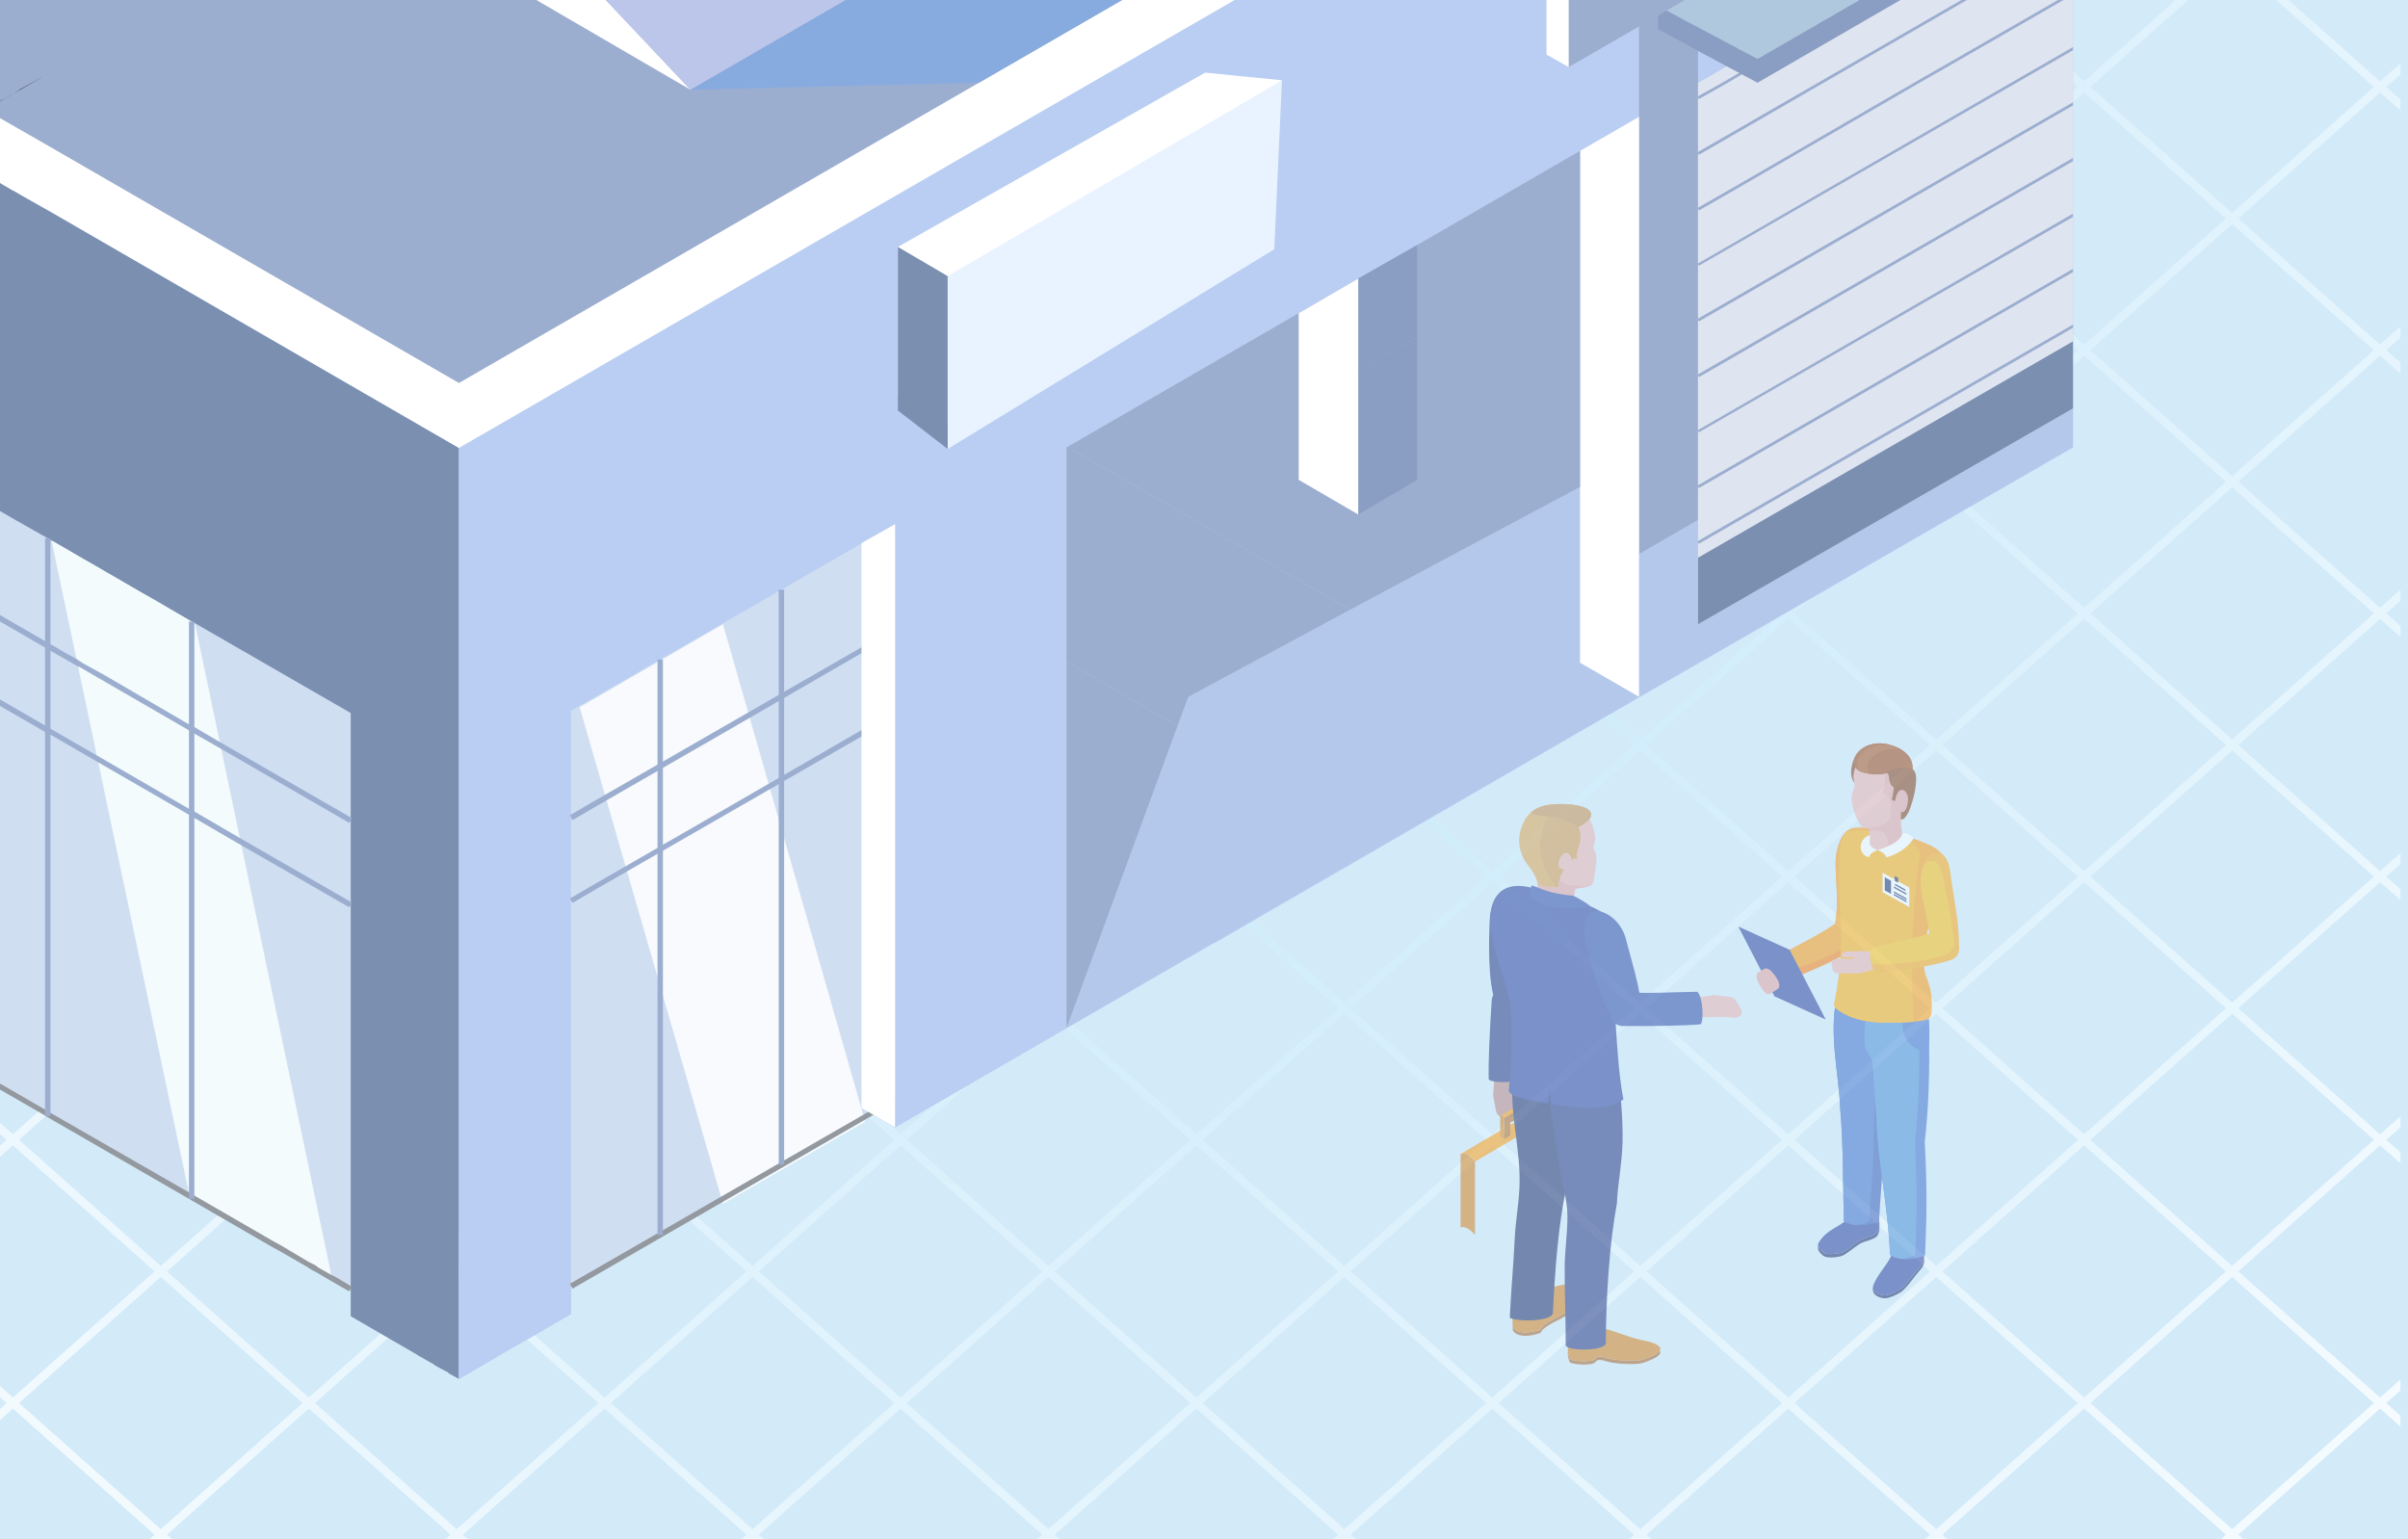 <svg width="366" height="234" viewBox="0 0 366 234" fill="none" xmlns="http://www.w3.org/2000/svg">
<rect x="0" y="0" width="366" height="234" fill="#808080" stroke="none"/>
<g clip-path="url(#clip0_727_2163)">
<rect width="366" height="234" fill="#D3EAF9"/>
<path fill-rule="evenodd" clip-rule="evenodd" d="M354.486 -141.212L339.271 -127.676L324.055 -141.212H322.172L338.329 -126.838L316.783 -107.669L295.237 -126.838L311.394 -141.212H309.51L305.22 -137.395L294.295 -127.676L279.08 -141.212H277.197L293.353 -126.838L271.807 -107.669L250.261 -126.838L257.992 -133.716L266.418 -141.212H264.535L249.32 -127.676L234.105 -141.212H232.221L248.378 -126.838L226.832 -107.669L223.944 -110.238L205.286 -126.838V-126.838L213.617 -134.25L221.442 -141.212H219.559L204.344 -127.676L189.129 -141.212H187.246L203.402 -126.838L181.856 -107.669L160.31 -126.838L176.467 -141.212H174.584L159.368 -127.676L144.153 -141.212H142.27L145.69 -138.17L158.427 -126.838L136.881 -107.669L115.335 -126.838L124.763 -135.226L131.492 -141.212H129.608L114.393 -127.676L99.178 -141.212H97.294L113.451 -126.838L91.905 -107.669L70.359 -126.838L85.335 -140.161L86.516 -141.212H84.633L69.417 -127.676L54.202 -141.212H52.319L68.476 -126.838L46.93 -107.669L25.384 -126.838L41.54 -141.212H39.657L24.442 -127.676L9.227 -141.212H7.343L23.5 -126.838L1.954 -107.669L-1.144 -110.425V-108.75L1.013 -106.831L-1.144 -104.913V-103.237L1.954 -105.993L23.5 -86.824L1.954 -67.655L-1.144 -70.411V-68.736L1.013 -66.817L-1.144 -64.899V-63.223L1.954 -65.979L23.5 -46.81L1.954 -27.641L-1.144 -30.397V-28.721L1.013 -26.803L-1.144 -24.885V-23.209L0.443 -24.621L1.954 -25.965L23.5 -6.796L1.954 12.373L-1.144 9.617V11.293L1.013 13.211L-1.144 15.13V16.805L-0.031 15.815L1.954 14.049L23.5 33.218L1.954 52.387L-1.144 49.631V51.306L1.013 53.225L-1.144 55.144V56.819L0.443 55.407L1.954 54.063L23.5 73.232L1.954 92.401L-1.144 89.645V91.32L1.013 93.239L-1.144 95.157V96.833L1.954 94.077L23.5 113.246L1.954 132.415L-1.144 129.659V131.334L1.013 133.253L-1.144 135.172V136.847L1.954 134.091L23.5 153.26L1.954 172.429L-1.144 169.673V171.349L1.013 173.267L-1.144 175.185V176.861L1.954 174.105L23.5 193.274L1.954 212.443L-1.144 209.687V211.363L1.013 213.281L-1.144 215.199V216.875L1.954 214.119L23.5 233.288L7.343 247.663H9.227L24.442 234.126L39.657 247.663H41.54L25.384 233.288L46.93 214.119L68.476 233.288L56.581 243.871L52.319 247.663H54.202L69.417 234.126L84.633 247.663H86.516L70.359 233.288L91.905 214.119L113.451 233.288L102.958 242.624L97.294 247.663H99.178L114.393 234.126L129.608 247.663H131.491L115.335 233.288L136.881 214.119L158.427 233.288L142.27 247.663H144.153L159.368 234.126L174.584 247.663H176.467L160.31 233.288L181.856 214.119L203.402 233.288L187.246 247.663H189.129L204.344 234.126L219.559 247.663H221.442L205.286 233.288L226.832 214.119L248.378 233.288L238.926 241.697L232.221 247.663H234.105L249.32 234.126L264.535 247.663H266.418L250.261 233.288L271.807 214.119L293.353 233.288L277.197 247.663H279.08L294.295 234.126L309.51 247.663H311.393L295.237 233.288L306.348 223.402L316.783 214.119L338.329 233.288L322.172 247.663H324.056L339.271 234.126H339.271L352.473 245.872L354.486 247.663H356.369L340.212 233.288L361.758 214.119L364.856 216.875V215.199L362.7 213.281L364.856 211.363V209.687L361.758 212.443L340.212 193.274L348.544 185.862L361.758 174.105L364.856 176.861V175.185L362.7 173.267L364.856 171.349V169.673L361.758 172.429L340.212 153.26L361.758 134.091L364.856 136.847V135.172L362.7 133.253L364.856 131.334V129.659L361.758 132.415L340.212 113.246L361.758 94.077L364.856 96.833V95.157L362.7 93.239L364.856 91.32V89.645L361.758 92.401L340.212 73.232L361.758 54.063L364.856 56.819V55.144L362.7 53.225L364.856 51.306V49.631L361.758 52.387L340.212 33.218L361.758 14.049L364.856 16.805V15.13L362.7 13.211L364.856 11.293V9.617L361.758 12.373L340.212 -6.796L361.758 -25.965L364.856 -23.209V-24.885L362.7 -26.803L364.856 -28.721V-30.397L361.758 -27.641L340.212 -46.81L361.758 -65.979L364.856 -63.223V-64.899L362.7 -66.817L364.856 -68.736V-70.411L361.758 -67.655L340.212 -86.824L361.758 -105.993L364.856 -103.237V-104.913L362.7 -106.831L364.856 -108.749V-110.425L361.758 -107.669L340.212 -126.838L350.886 -136.334L356.369 -141.212H354.486ZM317.724 -106.831L327.273 -115.326L339.271 -126L360.817 -106.831L339.271 -87.662L317.724 -106.831ZM272.749 -106.831L294.295 -126L315.841 -106.831L294.295 -87.662L272.749 -106.831ZM227.774 -106.831V-106.831L236.105 -114.243L249.32 -126L258.018 -118.262L270.866 -106.831L249.32 -87.662L227.774 -106.831ZM182.798 -106.831L192.29 -115.276L204.344 -126L225.89 -106.831L204.344 -87.662L182.798 -106.831ZM137.823 -106.831L144.406 -112.689L159.369 -126L180.915 -106.831L177.986 -104.226L159.369 -87.662L137.823 -106.831ZM92.847 -106.831V-106.831L101.178 -114.243L114.393 -126L135.939 -106.831L114.393 -87.662L92.847 -106.831ZM47.871 -106.831L57.363 -115.276L69.418 -126L90.964 -106.831L69.418 -87.662L47.871 -106.831ZM21.283 -90.473L2.896 -106.831V-106.831L11.227 -114.243L24.442 -126L45.988 -106.831L43.059 -104.226L24.442 -87.662L21.283 -90.473ZM295.237 -86.824L316.783 -105.993L338.329 -86.824L316.783 -67.655L295.237 -86.824ZM250.261 -86.824L271.807 -105.993L278.488 -100.049L293.354 -86.824L271.807 -67.655L250.261 -86.824ZM205.286 -86.824L226.832 -105.993L248.378 -86.824L238.926 -78.414L226.832 -67.655L205.286 -86.824ZM160.31 -86.824L181.856 -105.993L203.402 -86.824L181.856 -67.655L160.31 -86.824ZM115.335 -86.824L136.881 -105.993L158.427 -86.824L136.881 -67.655L115.335 -86.824ZM70.359 -86.824L91.905 -105.993L113.451 -86.824L103.999 -78.414L91.905 -67.655L70.359 -86.824ZM25.384 -86.824L46.93 -105.993L68.476 -86.824L52.434 -72.552L46.93 -67.655L25.384 -86.824ZM317.724 -66.817L324.757 -73.074L339.271 -85.986L352.473 -74.241L360.817 -66.817L339.271 -47.648L317.724 -66.817ZM272.749 -66.817L294.295 -85.986L315.841 -66.817L307.583 -59.471L294.295 -47.648L272.749 -66.817ZM227.774 -66.817L249.32 -85.986L270.866 -66.817L249.32 -47.648L227.774 -66.817ZM188.668 -61.595L182.798 -66.817L189.516 -72.794L204.344 -85.986L217.546 -74.241L225.89 -66.817L204.344 -47.648L188.668 -61.595ZM137.822 -66.817L159.369 -85.986L180.915 -66.817L171.463 -58.408L159.369 -47.648L137.822 -66.817ZM92.847 -66.817L114.393 -85.986L135.939 -66.817L114.393 -47.648L92.847 -66.817ZM47.871 -66.817L69.418 -85.986L90.963 -66.817L80.29 -57.321L69.418 -47.648L47.871 -66.817ZM2.896 -66.817L24.442 -85.986L45.988 -66.817L36.536 -58.408L24.442 -47.648L2.896 -66.817ZM295.237 -46.81L306.454 -56.79L316.783 -65.979L338.329 -46.81L316.783 -27.641L295.237 -46.81ZM250.261 -46.81L271.807 -65.979L293.354 -46.81L271.807 -27.641L250.261 -46.81ZM205.286 -46.81L226.832 -65.979L248.378 -46.81L238.926 -38.401L226.832 -27.641L205.286 -46.81ZM160.31 -46.81L181.857 -65.979L203.403 -46.81L181.857 -27.641L160.31 -46.81ZM115.335 -46.81L136.881 -65.979L158.427 -46.81L136.881 -27.641L115.335 -46.81ZM70.359 -46.81L91.905 -65.979L113.452 -46.81L103.903 -38.315L91.905 -27.641L70.359 -46.81ZM25.384 -46.81L46.93 -65.979L68.476 -46.81L52.431 -32.536L46.93 -27.641L25.384 -46.81ZM324.071 -21.157L317.724 -26.803L339.271 -45.973H339.271L352.473 -34.227L360.817 -26.803L339.271 -7.634L324.071 -21.157ZM272.749 -26.803L294.295 -45.973L315.841 -26.803L305.088 -17.237L294.295 -7.634L272.749 -26.803ZM233.447 -21.756L227.774 -26.803L249.32 -45.973L270.866 -26.803L249.32 -7.634L233.447 -21.756ZM182.798 -26.803L204.344 -45.973L225.89 -26.803L204.344 -7.634L182.798 -26.803ZM137.822 -26.803L159.368 -45.973L180.915 -26.803L171.463 -18.394L159.368 -7.634L137.822 -26.803ZM92.847 -26.803L114.393 -45.973L135.939 -26.803L114.393 -7.634L92.847 -26.803ZM53.544 -21.756L47.871 -26.803L69.417 -45.973L90.963 -26.803L80.29 -17.307L69.417 -7.634L53.544 -21.756ZM2.896 -26.803L24.442 -45.973L45.988 -26.803L36.536 -18.394L24.442 -7.634L2.896 -26.803ZM295.237 -6.796L306.348 -16.681L316.783 -25.965L338.329 -6.796L316.783 12.373L295.237 -6.796ZM250.261 -6.796L256.98 -12.773L271.807 -25.965L285.01 -14.219L293.354 -6.796L271.807 12.373L250.261 -6.796ZM205.286 -6.796L226.832 -25.965L248.378 -6.796L245.327 -4.082L226.832 12.373L205.286 -6.796ZM160.31 -6.796L181.857 -25.965L203.403 -6.796L181.857 12.373L160.31 -6.796ZM115.335 -6.796L136.881 -25.965H136.881L150.083 -14.219L158.427 -6.796L136.881 12.373L115.335 -6.796ZM70.359 -6.796L81.532 -16.737L91.905 -25.965L113.452 -6.796L110.232 -3.932L91.905 12.373L70.359 -6.796ZM25.384 -6.796L46.93 -25.965L68.476 -6.796L46.93 12.373L25.384 -6.796ZM317.724 13.211L339.271 -5.958L360.817 13.211L339.271 32.38L317.724 13.211ZM272.749 13.211L294.295 -5.958L315.841 13.211L311.447 17.12L294.295 32.38L272.749 13.211ZM227.774 13.211L249.32 -5.958L270.866 13.211L249.32 32.38L227.774 13.211ZM182.798 13.211L204.344 -5.958L225.89 13.211L204.344 32.38L182.798 13.211ZM137.822 13.211L159.369 -5.958L180.915 13.211L177.418 16.322L159.369 32.38L137.822 13.211ZM92.847 13.211L114.393 -5.958L135.939 13.211L114.393 32.38L92.847 13.211ZM47.871 13.211L52.819 8.809L69.418 -5.958L90.964 13.211L69.418 32.38L47.871 13.211ZM2.896 13.211L23.516 -5.135L24.442 -5.958L45.988 13.211L42.492 16.322L24.442 32.38L2.896 13.211ZM316.765 52.371L295.237 33.218L306.454 23.238L316.783 14.049L338.329 33.218L316.783 52.387L316.765 52.371ZM250.261 33.218L271.807 14.049H271.807L285.455 26.191L293.354 33.218L271.807 52.387L250.261 33.218ZM205.286 33.218L226.832 14.049L248.378 33.218L226.832 52.387L205.286 33.218ZM160.31 33.218L181.857 14.049L203.403 33.218L181.857 52.387L160.31 33.218ZM115.335 33.218L136.881 14.049L158.427 33.218L136.881 52.387L115.335 33.218ZM70.359 33.218L81.64 23.181L91.905 14.049L113.452 33.218L91.905 52.387L70.359 33.218ZM25.384 33.218L46.93 14.049L68.476 33.218L46.93 52.387L25.384 33.218ZM317.724 53.225L339.271 34.056L360.817 53.225L339.271 72.394L317.724 53.225ZM272.749 53.225L294.295 34.056L315.841 53.225L307.087 61.014L294.295 72.394L272.749 53.225ZM227.774 53.225L249.32 34.056L270.866 53.225L249.32 72.394L227.774 53.225ZM182.798 53.225L204.344 34.056H204.344L217.546 45.802L225.89 53.225L204.344 72.394L182.798 53.225ZM137.822 53.225L159.369 34.056L180.915 53.225L159.369 72.394L137.822 53.225ZM92.847 53.225L114.393 34.056L135.939 53.225L114.393 72.394L92.847 53.225ZM47.871 53.225L56.626 45.437L69.418 34.056L90.964 53.225L69.418 72.394L47.871 53.225ZM22.406 70.583L2.896 53.225L23.516 34.879L24.442 34.056L45.988 53.225L24.442 72.394L22.406 70.583ZM295.237 73.232L300.341 68.691L316.783 54.063L338.329 73.232L316.783 92.401L295.237 73.232ZM250.261 73.232L271.807 54.063L293.354 73.232L271.807 92.401L250.261 73.232ZM222.229 88.306L205.286 73.232L226.832 54.063L248.378 73.232L226.832 92.401L222.229 88.306ZM160.31 73.232L181.857 54.063L203.403 73.232L181.857 92.401L160.31 73.232ZM115.335 73.232L136.881 54.063H136.881L150.083 65.809L158.427 73.232L136.881 92.401L115.335 73.232ZM70.359 73.232L81.532 63.291L91.905 54.063L113.452 73.232L91.905 92.401L70.359 73.232ZM25.384 73.232L46.93 54.063L68.476 73.232L46.93 92.401L25.384 73.232ZM227.774 93.239L249.32 74.07L270.866 93.239L249.32 112.408L227.774 93.239ZM317.724 93.239L339.271 74.07L360.817 93.239L339.271 112.408L317.724 93.239ZM272.749 93.239L294.295 74.07L315.841 93.239L294.295 112.408L272.749 93.239ZM182.798 93.239L186.133 90.272L204.344 74.07L225.89 93.239L204.344 112.408L182.798 93.239ZM154.526 108.1L137.822 93.239L159.369 74.07L180.915 93.239L159.369 112.408L154.526 108.1ZM92.847 93.239L114.393 74.07L135.939 93.239L114.393 112.408L92.847 93.239ZM47.871 93.239L52.265 89.33L69.418 74.07L90.964 93.239L69.418 112.408L47.871 93.239ZM22.406 110.597L2.896 93.239L9.075 87.742L24.442 74.07L45.988 93.239L24.442 112.408L22.406 110.597ZM316.765 132.399L295.237 113.246L316.783 94.077L338.329 113.246L316.783 132.415L316.765 132.399ZM250.261 113.246L271.807 94.077L293.354 113.246L271.807 132.415L250.261 113.246ZM205.286 113.246L226.832 94.077L248.378 113.246L226.832 132.415L205.286 113.246ZM160.31 113.246L181.857 94.077L203.403 113.246L181.857 132.415L160.31 113.246ZM115.335 113.246L119.752 109.316L136.881 94.077L158.427 113.246L136.881 132.415L115.335 113.246ZM70.359 113.246L91.905 94.077L113.452 113.246L91.905 132.415L70.359 113.246ZM25.384 113.246L46.93 94.077L68.476 113.246L46.93 132.415L25.384 113.246ZM317.724 133.253L327.176 124.844L339.271 114.084L360.817 133.253L339.271 152.422L317.724 133.253ZM272.749 133.253L280.438 126.413L294.295 114.084L315.841 133.253L294.295 152.422L272.749 133.253ZM227.774 133.253L234.1 127.625L249.32 114.084L270.866 133.253L249.32 152.422L227.774 133.253ZM182.798 133.253L191.129 125.841L204.344 114.084L225.89 133.253L204.344 152.422L182.798 133.253ZM156.48 149.853L137.823 133.253L148.496 123.757L159.369 114.084L175.125 128.102L180.915 133.253L159.369 152.422L156.48 149.853ZM92.847 133.253L103.521 123.757L114.393 114.084L135.939 133.253L114.393 152.422L92.847 133.253ZM47.871 133.253L56.163 125.876L69.418 114.084L90.964 133.253L69.418 152.422L47.871 133.253ZM21.453 149.763L2.896 133.253L13.603 123.727L24.442 114.084L40.199 128.102L45.988 133.253L24.442 152.422L21.453 149.763ZM295.237 153.26L305.565 144.071L316.783 134.091L338.329 153.26L316.783 172.429L295.237 153.26ZM250.261 153.26L259.753 144.815L271.807 134.091L293.354 153.26L271.807 172.429L250.261 153.26ZM205.286 153.26L226.832 134.091L248.378 153.26L226.832 172.429L205.286 153.26ZM160.31 153.26L170.927 143.814L181.856 134.091L203.402 153.26L181.856 172.429L160.31 153.26ZM115.335 153.26L123.592 145.913L136.881 134.091L158.427 153.26L136.881 172.429L115.335 153.26ZM70.359 153.26L85.223 140.036L91.905 134.091L113.451 153.26L91.905 172.429L70.359 153.26ZM25.384 153.26L36.001 143.814L46.93 134.091L68.476 153.26L46.93 172.429L25.384 153.26ZM317.724 173.267L326.817 165.177L339.271 154.098L360.817 173.267L339.271 192.436L317.724 173.267ZM272.749 173.267L294.295 154.098L305.046 163.663L315.841 173.267L305.22 182.717L294.295 192.436L272.749 173.267ZM227.774 173.267V173.267L236.105 165.855L249.32 154.098L258.291 162.08L270.866 173.267L249.32 192.436L227.774 173.267ZM182.798 173.267L192.192 164.909L204.344 154.098L225.89 173.267L204.344 192.436L182.798 173.267ZM137.823 173.267L148.496 163.771L159.369 154.098L180.915 173.267L173.882 179.524L159.369 192.436H159.369L137.823 173.267ZM92.847 173.267L103.521 163.771L114.393 154.098L135.939 173.267L114.393 192.436L92.847 173.267ZM47.871 173.267L56.163 165.89L69.418 154.098L90.964 173.267L69.418 192.436L47.871 173.267ZM21.283 189.626L2.896 173.267L13.603 163.741L24.442 154.098L45.988 173.267L24.442 192.436L21.283 189.626ZM295.237 193.274L316.783 174.105L338.329 193.274L316.783 212.443L295.237 193.274ZM250.261 193.274L257.053 187.231L271.807 174.105L293.354 193.274L271.807 212.443L250.261 193.274ZM223.944 209.873L205.286 193.274L215.96 183.777L226.832 174.105L248.378 193.274L245.159 196.138L226.832 212.443L223.944 209.873ZM160.31 193.274L181.856 174.105L203.402 193.274L181.856 212.443L160.31 193.274ZM115.335 193.274L123.627 185.896L136.881 174.105L158.427 193.274L136.881 212.443L115.335 193.274ZM70.359 193.274L85.335 179.95L91.905 174.105L113.451 193.274L110.232 196.138L91.905 212.443L70.359 193.274ZM25.384 193.274L36.058 183.777L46.93 174.105L68.476 193.274L46.93 212.443L25.384 193.274ZM317.724 213.281L320.943 210.417L339.271 194.112L360.817 213.281L339.271 232.45L317.724 213.281ZM272.749 213.281L294.295 194.112L315.841 213.281L307.549 220.658L294.295 232.45L272.749 213.281ZM227.774 213.281L249.32 194.112L270.866 213.281L249.32 232.45L227.774 213.281ZM182.798 213.281L204.344 194.112L225.89 213.281L204.344 232.45L182.798 213.281ZM137.823 213.281L159.369 194.112L180.915 213.281L171.463 221.69L159.369 232.45L137.823 213.281ZM92.847 213.281L114.393 194.112L135.939 213.281L129.69 218.84L114.393 232.45L92.847 213.281ZM47.871 213.281L69.418 194.112L90.963 213.281L80.29 222.777L69.418 232.45L47.871 213.281ZM2.896 213.281L24.442 194.112L45.988 213.281L36.536 221.69L24.442 232.45L2.896 213.281Z" fill="url(#paint0_radial_727_2163)"/>
<path d="M69.757 68.089V209.623L68.277 208.801L68.112 208.637L66.879 207.979L66.139 207.567L65.81 207.321L65.645 207.238L63.918 206.252L63.754 206.169L63.096 205.758L58.408 203.044L53.309 200.084V196.218L53.145 196.136L53.063 196.054L50.513 194.574L48.046 193.175L47.635 192.929L46.648 192.353L42.371 189.886L41.302 189.31L38.588 187.748L29.131 182.238H29.049L28.884 182.155L28.72 182.073V181.991L27.239 181.169L7.255 169.655L6.844 169.408L-14.127 157.319L-14.291 157.237L-14.538 157.072L-15.032 156.826L-36.414 144.407H-36.496L-36.907 144.161L-39.786 142.516L-55 133.716V-3.953L-49.49 -0.745L-44.638 1.969L-43.98 2.38L-43.898 2.462L-40.197 4.6L-35.838 7.068L-35.18 7.479H-35.098L-34.522 7.89L-34.358 7.972H-34.276L-32.138 9.206L-31.808 9.453L-30.081 10.439L-22.927 14.551L-18.815 16.936L-5.903 24.338L1.992 28.943L2.979 29.519L8.489 32.644L69.757 68.089Z" fill="#7B8FB1"/>
<path d="M315.078 -37.176V68.008L260.306 99.588L251.26 104.769L210.058 128.619L191.554 139.31L185.057 143.093L184.07 143.586L156.191 159.705L136.042 171.383L132.753 169.492L132.342 169.245L131.273 169.903L128.641 171.383L127.325 172.206H127.243L124.282 173.933L124.2 174.015H124.118L123.624 174.344L119.183 176.893L118.772 177.058L109.726 182.321L103.476 185.94C103.531 185.94 103.531 185.94 103.476 185.94L102.078 186.762L100.762 187.502L100.351 187.749L95.992 190.298H95.91L94.347 191.203L92.209 192.436L86.863 195.562H86.781V199.756L79.544 203.95L79.051 204.197L69.758 209.625V68.008L244.598 -32.9L252 -37.176L315.078 -37.176Z" fill="#B9CEF2"/>
<path d="M308.745 -37.176L249.944 2.463L249.121 2.957L238.43 10.194L235.058 8.302V-4.938L290.899 -37.176L308.745 -37.176Z" fill="white"/>
<path d="M258.085 79.026L315.077 46.13V68.006L260.306 99.586L251.26 104.767L210.058 128.617L191.554 139.308L185.057 143.091L184.07 143.584L156.191 159.703L136.042 171.381L132.753 169.49L132.341 169.243L131.272 169.901L128.641 171.381L127.325 172.204H127.243L124.282 173.931L124.2 174.013H124.118L123.624 174.342L119.183 176.891L118.772 177.056L109.726 182.319L103.475 185.938C103.53 185.938 103.53 185.938 103.475 185.938L102.077 186.76L100.762 187.5L100.35 187.747L95.992 190.296H95.909L94.347 191.201L92.209 192.434L86.863 195.56H86.781V199.754L79.544 203.948L79.05 204.195L69.757 209.623V187.747L75.185 184.622L80.202 181.661L80.695 181.414L81.435 181.003L81.518 180.921L86.781 177.878L89.084 176.562L92.538 174.589L99.364 170.641L99.939 170.312L100.762 169.819L100.844 169.736L105.367 167.187L118.361 159.703L119.183 159.21L126.996 154.687L130.943 152.384L136.042 149.505L149.776 141.528L153.312 139.472L161.207 134.949L162.112 134.456L164.908 132.811L172.228 128.534L173.626 127.794L175.024 126.972L176.175 126.314L191.06 117.679L204.383 110.031L204.959 109.702L240.157 89.388L249.121 84.207V105.919L258.085 100.737V79.026Z" fill="#B9CEF2"/>
<path d="M252 -37.178L244.598 -32.901L69.757 68.089L8.489 32.644L2.979 29.519L1.992 28.943H1.91L-5.903 24.338L-18.815 16.936L-22.927 14.551L-30.081 10.439L-31.808 9.452L-32.138 9.206L-34.276 7.972H-34.358L-34.522 7.89L-35.098 7.478H-35.18L-35.838 7.067L-40.197 4.6L-43.898 2.462L-43.98 2.38L-44.638 1.968L-49.49 -0.745L-55 -3.953V-37.178L252 -37.178Z" fill="white"/>
<path d="M234.894 -37.178L148.789 12.577L69.757 58.22L7.255 22.117L-2.202 16.689V16.607H-2.285L-3.354 16.031L-4.012 15.62L-10.673 11.755C-10.673 11.755 -10.7 11.755 -10.755 11.755L-11.249 11.426L-14.867 9.37L-23.091 4.6L-24.983 3.449L-25.229 3.367L-25.312 3.284L-25.97 2.955L-26.052 2.873L-26.545 2.626L-28.19 1.639L-28.519 1.475V1.393L-29.506 0.899L-30.246 0.406L-32.713 -0.992L-33.782 -1.568L-34.029 -1.732L-48.256 -9.956L-53.931 -13.246L-55 -13.822V-37.178L234.894 -37.178Z" fill="#9CAECF"/>
<path d="M310.719 -17.85L315.077 -20.317V67.925L249.121 105.92L209.975 128.536L191.471 139.227L185.057 142.928L184.07 143.504L162.112 156.251V68.008L162.276 67.925L197.393 47.612L206.439 42.431V42.349L215.403 37.25L240.157 22.941L249.121 17.759L258.085 12.578L260.306 11.345L263.513 9.453L310.719 -17.85Z" fill="#B4C8EB"/>
<path d="M258.085 2.463V79.028L249.121 84.209V2.463H258.085Z" fill="#9CAECF"/>
<path d="M249.121 17.759V105.92L240.157 100.739V22.94L249.121 17.759Z" fill="white"/>
<path d="M310.718 -17.85L315.077 -20.317V62.087L258.085 94.9V12.578L260.306 11.345L263.513 9.453L310.718 -17.85Z" fill="#DFE5F0"/>
<path d="M265.404 10.44L315.077 -18.18V-17.769L265.816 10.686L262.608 12.578L258.25 15.045L258.085 14.88L258.003 14.716L258.085 14.634L262.197 12.331L265.404 10.44Z" fill="#9CAECF"/>
<path d="M258.085 23.104L315.077 -9.792V-9.299L258.25 23.515L258.085 23.35L258.003 23.186L258.085 23.104Z" fill="#9CAECF"/>
<path d="M296.655 9.288L315.077 -1.321V-0.827L296.655 9.782L292.05 12.414L264.253 28.532L258.25 31.986L258.085 31.74L258.003 31.575H258.085L264.253 28.039L292.05 11.92L296.655 9.288Z" fill="#9CAECF"/>
<path d="M258.085 40.046L315.077 7.15V7.643L258.25 40.375L258.085 40.21L258.003 40.046H258.085Z" fill="#9CAECF"/>
<path d="M258.085 48.433L315.077 15.538V16.031L258.25 48.845L258.085 48.68L258.003 48.516L258.085 48.433Z" fill="#9CAECF"/>
<path d="M258.085 56.905L315.077 24.009V24.503L258.25 57.316L258.085 57.07L258.003 56.905H258.085Z" fill="#9CAECF"/>
<path d="M258.085 65.375L315.077 32.479V32.973L258.25 65.704L258.085 65.54L258.003 65.375H258.085Z" fill="#9CAECF"/>
<path d="M258.085 73.764L315.077 40.868V41.361L258.25 74.175L258.085 74.011L258.003 73.846L258.085 73.764Z" fill="#9CAECF"/>
<path d="M258.086 82.234L315.077 49.339V49.832L258.25 82.646L258.086 82.481L258.003 82.317L258.086 82.234Z" fill="#9CAECF"/>
<path d="M315.077 51.888V62.086L258.085 94.9V84.784L315.077 51.888Z" fill="#7B8FB1"/>
<path d="M104.956 13.648L17.7 -37.176H57.01L104.956 13.648Z" fill="white"/>
<path d="M192.869 -37.176L104.955 13.648L57.01 -37.176H192.869Z" fill="#BCC6EA"/>
<path d="M53.309 108.387V183.307V196.218L53.145 196.136L53.062 196.054L50.513 194.574L48.046 193.176L47.635 192.929C47.58 192.929 47.58 192.929 47.635 192.929L46.648 192.435V192.353L42.371 189.886L41.302 189.31L38.588 187.748L29.131 182.238H29.049L28.884 182.155L28.72 182.073L27.239 181.169L7.255 169.655L6.844 169.408L-14.127 157.319L-14.291 157.237L-14.538 157.072L-15.032 156.826V156.743L-36.414 144.408H-36.496L-36.907 144.161L-39.786 142.434L-48.174 137.664L-55 133.716V45.885L-36.414 56.658L-36.085 56.822L-35.016 57.48L-14.62 69.241H-14.538L-14.209 69.487L2.321 79.027L7.255 81.823L7.666 82.152H7.831L9.969 83.386L12.025 84.619L13.67 85.524L21.318 89.965L21.894 90.294L23.539 91.199L29.131 94.488L29.542 94.735H29.624L53.309 108.387Z" fill="#D0DEF2"/>
<path d="M50.513 194.574L29.131 182.238L28.884 182.156L7.831 82.153L29.131 94.488L29.624 94.735L50.513 194.574Z" fill="#F3FBFC"/>
<path d="M136.042 79.684V167.187L118.772 177.056L100.35 187.747L86.78 195.56V108.057L100.35 100.244L118.772 89.635L136.042 79.684Z" fill="#D0DEF2"/>
<path d="M88.097 107.482L88.591 107.235L109.89 94.899L131.519 170.56L131.273 170.642L109.89 182.978L88.097 107.482Z" fill="white" fill-opacity="0.84"/>
<path d="M87.028 124.67L86.616 123.93L89.988 121.956C104.188 113.787 118.388 105.618 132.588 97.448L132.999 98.106C118.799 106.33 104.599 114.527 90.399 122.696L87.028 124.67Z" fill="#9CAECF"/>
<path d="M53.474 124.341L53.309 124.752L53.062 125.081L33.572 113.814L29.542 111.512L28.72 111.018L15.068 103.123L12.107 101.396L11.861 101.314L8.982 99.669L7.666 98.929L7.337 98.682L7.008 98.518L6.844 98.436L-0.558 94.159L-14.209 86.264L-15.032 85.771L-30.986 76.56L-36.085 73.599L-36.907 73.188L-55 62.661V61.757L-36.907 72.201L-36.085 72.695L-31.233 75.491L-15.032 84.866L-14.209 85.277L-0.558 93.172L6.844 97.449L7.008 97.531L7.666 97.942L8.16 98.189L9.805 99.176L11.614 100.163L12.601 100.821L15.89 102.63L28.72 110.114L29.542 110.525L33.325 112.745L53.309 124.259L53.474 124.341Z" fill="#9CAECF"/>
<path d="M53.474 195.56L53.309 195.889L53.145 196.136L53.062 196.3L50.349 194.737L47.964 193.339L47.47 193.093L46.566 192.517L42.289 190.05L41.22 189.474L28.72 182.237L27.157 181.332L6.926 169.654L6.844 169.572L-14.867 157.072L-15.032 156.99L-36.661 144.489L-36.825 144.407L-36.907 144.325L-39.786 142.68L-55 133.88V132.976L-48.339 136.759L-39.786 141.693L-36.907 143.42L-36.496 143.667L-36.085 143.913L-15.032 156.003L-14.291 156.414L-14.209 156.496L6.844 168.668L7.666 169.161L27.568 180.592L28.72 181.25L29.542 181.744L41.631 188.734L42.7 189.31L46.977 191.859L47.964 192.353L48.375 192.681L50.266 193.751L51.089 194.162L53.145 195.395L53.309 195.478L53.474 195.56Z" fill="#93999F"/>
<path d="M87.028 137.252L86.616 136.594L89.988 134.62C104.188 126.451 118.388 118.255 132.588 110.031L132.999 110.771C118.799 118.94 104.599 127.109 90.399 135.278L87.028 137.252Z" fill="#9CAECF"/>
<path d="M87.028 195.89L86.616 195.15C101.913 186.322 117.237 177.495 132.588 168.668L132.999 169.326C117.648 178.208 102.324 187.063 87.028 195.89Z" fill="#93999F"/>
<path d="M100.762 187.748H99.939V100.245H100.762V187.748Z" fill="#9CAECF"/>
<path d="M119.183 177.056H118.361V89.635H119.183V177.056Z" fill="#9CAECF"/>
<path d="M53.474 137.171L53.309 137.582L53.063 137.911L36.615 128.454L29.542 124.342L28.72 123.848L14.904 115.871L7.667 111.677L6.844 111.266L-14.209 99.094L-14.62 98.847L-15.031 98.601L-27.943 91.117L-36.085 86.429L-36.907 86.018L-55 75.491V74.587L-36.907 85.031L-36.085 85.525L-28.19 90.048L-15.031 97.696L-14.209 98.107L6.844 110.279L7.667 110.772L14.657 114.802L28.72 122.944L29.542 123.355L36.45 127.384L53.309 137.089L53.474 137.171Z" fill="#9CAECF"/>
<path d="M7.666 169.655H6.844V81.823H7.666V169.655Z" fill="#9CAECF"/>
<path d="M29.542 182.238H28.72V94.489H29.542V182.238Z" fill="#9CAECF"/>
<path d="M136.042 79.684V171.381L130.943 168.421V82.563L136.042 79.684Z" fill="white"/>
<path d="M194.85 12.204L144.04 64.672L136.474 60.148V37.533L183.175 11.037L194.85 12.204Z" fill="white"/>
<path d="M193.682 37.89L144.04 68.245V41.973L194.85 12.204L193.682 37.89Z" fill="#E9F3FF"/>
<path d="M136.474 37.533L144.04 41.974V68.245L136.474 62.408V37.533Z" fill="#7B8FB1"/>
<path d="M313.433 -35.121V-14.232L267.132 12.578L260.964 9.288L260.553 9.042L258.661 8.055L256.441 6.821L252 4.436V0.9L313.433 -35.121Z" fill="#8A9EC4"/>
<path d="M254.96 -0.828L313.432 -34.546V-17.77L267.131 8.958L264.171 7.396L263.759 7.149L261.868 6.162L256.44 3.284L251.999 0.899L254.96 -0.828Z" fill="#D0EDF2" fill-opacity="0.54"/>
<path d="M315.077 -37.176V-34.051L251.835 2.463L249.121 4.026L238.43 10.194V-3.047L297.478 -37.176L315.077 -37.176Z" fill="#9CAECF"/>
<path d="M6.186 11.837C6.241 11.783 6.296 11.755 6.351 11.755L3.061 13.647L2.732 13.811C2.677 13.866 2.595 13.921 2.485 13.976L-2.202 16.689L-2.778 17.018L-3.025 17.183H-3.107L-2.696 16.936L-2.202 16.607L1.498 14.551C1.553 14.496 1.636 14.442 1.745 14.387L2.074 14.222L3.061 13.564L6.186 11.837Z" fill="#28333F"/>
<path d="M1.498 14.552C1.553 14.497 1.636 14.442 1.745 14.387L-2.202 16.69L-2.778 17.019L-3.025 17.183H-3.107L-2.696 16.937L-2.202 16.608L1.498 14.552Z" fill="#28333F"/>
<path d="M234.894 -37.176L148.789 12.579L104.956 13.648L192.87 -37.176H234.894Z" fill="#88ABDF"/>
<path d="M162.112 100.574L178.971 110.36L162.112 156.25V100.574Z" fill="#9CAECF"/>
<path d="M240.157 22.939V74.01L205.205 92.678L162.276 67.924L197.392 47.611L206.439 42.348L215.403 37.249L240.157 22.939Z" fill="#9CAECF"/>
<path d="M205.205 92.679L180.616 105.92L178.971 110.361L162.112 100.574V68.007L162.277 67.925L205.205 92.679Z" fill="#9CAECF"/>
<path d="M215.403 51.229V72.941L206.439 78.204V56.41L215.403 51.229Z" fill="#8A9EC4"/>
<path d="M215.403 37.249V51.23L206.439 56.411V42.348L215.403 37.249Z" fill="#8A9EC4"/>
<path d="M206.439 42.347V78.204L197.392 72.94V47.611L206.439 42.347Z" fill="white"/>
<g opacity="0.5">
<path fill-rule="evenodd" clip-rule="evenodd" d="M224.192 176.576C223.489 175.463 222.751 175.259 222 175.418V186.564C222.732 186.396 223.509 186.909 224.192 187.722V187.644V177.886C224.19 177.45 224.189 177.013 224.192 176.576Z" fill="#D37C13"/>
<path fill-rule="evenodd" clip-rule="evenodd" d="M237.789 168.574L235.596 167.417L222 175.418C222.751 175.259 223.489 175.463 224.192 176.575L237.789 168.574Z" fill="#FC9606"/>
<path fill-rule="evenodd" clip-rule="evenodd" d="M227.34 168.638L226.949 166.491L227.349 160.613L229.89 159.534C230.119 160.24 230.088 163.975 230.324 168.093C230.512 169.121 230.322 168.08 230.509 169.108C230.658 169.797 230.261 170.945 229.172 170.347C228.767 170.124 228.359 169.905 227.954 169.689C227.506 169.443 227.405 168.999 227.34 168.638Z" fill="#B78181"/>
<path fill-rule="evenodd" clip-rule="evenodd" d="M231.185 163.854C231.358 160.363 231.311 155.996 231.822 152.57C232.593 149.428 226.91 149.32 226.729 152.079C226.416 156.846 226.203 161.615 226.276 163.988C226.137 164.595 230.406 164.772 231.185 163.854Z" fill="#1C2D7E"/>
<path fill-rule="evenodd" clip-rule="evenodd" d="M232.518 167.686L231.892 167.356L228.015 169.638C228.229 169.592 228.44 169.651 228.64 169.968L232.518 167.686Z" fill="#FC9606"/>
<path fill-rule="evenodd" clip-rule="evenodd" d="M231.054 169.769V170.993C231.263 170.945 231.462 171.108 231.656 171.339L231.671 169.407L231.054 169.769Z" fill="#663333"/>
<path fill-rule="evenodd" clip-rule="evenodd" d="M232.518 167.686L228.64 169.968V173.146L229.556 172.608V172.391V172.322V171.457V170.652L231.676 169.404V170.209V171.074V171.143V171.36L232.518 170.865V167.686Z" fill="#AD631D"/>
<path fill-rule="evenodd" clip-rule="evenodd" d="M228.64 169.969C228.44 169.651 228.229 169.593 228.015 169.638V172.817C228.224 172.769 228.422 172.931 228.617 173.163C228.625 172.098 228.633 171.033 228.64 169.969Z" fill="#D37C13"/>
<path fill-rule="evenodd" clip-rule="evenodd" d="M229.964 202.278C230.956 203.804 234.159 202.634 234.157 202.616C234.358 202.131 234.969 201.642 235.954 201.118C236.925 200.601 238.266 200.052 239.098 199.051C240.372 197.708 240.754 196.837 240.596 196.311C240.476 196.837 240.022 197.563 239.098 198.536C238.266 199.537 236.925 200.086 235.954 200.603C234.969 201.127 234.358 201.616 234.157 202.101C234.159 202.119 230.956 203.289 229.964 201.762C229.946 201.537 229.91 201.24 229.897 200.905C229.872 201.449 229.937 201.942 229.964 202.278Z" fill="#A55E1F"/>
<path fill-rule="evenodd" clip-rule="evenodd" d="M238.306 205.43C238.274 205.919 238.326 206.421 238.537 206.951C238.485 207.455 242.166 207.688 242.493 207.03C242.767 206.872 242.689 206.475 244.216 206.951C245.743 207.426 248.915 207.426 249.542 207.228C251.946 206.468 252.61 205.827 252.278 205.308C252.033 205.719 251.203 206.187 249.542 206.713C248.915 206.911 245.743 206.911 244.216 206.435C242.689 205.96 242.767 206.356 242.493 206.515C242.166 207.173 238.485 206.94 238.537 206.435C238.4 206.09 238.33 205.756 238.306 205.43Z" fill="#A55E1F"/>
<path fill-rule="evenodd" clip-rule="evenodd" d="M229.964 201.763C230.956 203.29 234.159 202.119 234.157 202.102C234.359 201.617 234.969 201.128 235.954 200.604C236.925 200.087 238.266 199.538 239.099 198.537C241.932 195.549 240.35 194.895 238.245 195.184C237.137 195.335 235.807 195.659 234.836 196.111C233.018 196.955 231.069 198.258 230.411 198.654C229.694 199.743 229.909 201.079 229.964 201.763Z" fill="#D37C13"/>
<path fill-rule="evenodd" clip-rule="evenodd" d="M238.537 203.66C238.303 204.545 238.142 205.444 238.537 206.435C238.485 206.939 242.166 207.172 242.493 206.514C242.767 206.356 242.689 205.959 244.216 206.435C245.743 206.91 248.915 206.91 249.542 206.712C254.193 205.241 252.332 204.217 249.346 203.66C247.81 203.374 244.096 201.835 242.963 201.797C241.488 202.418 240.013 203.039 238.537 203.66Z" fill="#D37C13"/>
<path fill-rule="evenodd" clip-rule="evenodd" d="M238.084 161.911H235.869C234.409 161.911 231.54 162.439 230.08 162.439C229.154 168.842 231.237 174.468 230.945 180.56C230.819 183.187 230.349 185.705 230.228 188.24C230.005 192.882 229.701 195.58 229.479 200.222C229.389 200.798 235.378 201.148 236.03 199.682C236.365 192.7 236.846 186.441 238.03 180.707C238.534 174.783 238.152 168.1 238.084 161.911Z" fill="#162666"/>
<path fill-rule="evenodd" clip-rule="evenodd" d="M226.407 140.274C226.325 142.409 226.06 149.224 227.341 152.463C227.519 152.912 228.374 153.293 229.347 153.371C230.152 153.437 231.337 153.142 231.653 152.246C232.542 149.731 232.362 143.284 232.453 141.021C232.551 138.549 231.2 136.456 229.714 135.721C228.258 135.001 226.561 136.233 226.407 140.274Z" fill="#1C2D7E"/>
<path fill-rule="evenodd" clip-rule="evenodd" d="M246.017 162.455C243.37 162.455 238.178 162.771 235.532 162.771C235.114 166.659 236.528 173.307 237.036 177.085C237.377 179.622 238.24 182.405 238.24 184.951C238.24 187.616 237.819 190.17 237.819 192.741C237.819 197.45 237.975 199.725 237.975 204.434C237.857 205.352 243.507 205.486 244.079 204.276C244.079 197.193 244.665 188.745 245.759 182.928C245.85 180.194 246.548 176.878 246.618 173.591C246.7 169.737 246.215 165.882 246.017 162.455Z" fill="#1C2D7E"/>
<path fill-rule="evenodd" clip-rule="evenodd" d="M242.128 137.946C239.205 136.566 236.209 135.937 233.141 135.047C227.34 133.365 225.984 137.61 226.674 141.78C227.518 146.885 229.012 149.172 229.487 152.489C229.822 154.832 229.841 161.019 229.314 165.842C229.621 166.803 233.084 167.38 235.341 167.781L235.516 165.423L235.752 167.853C238.685 168.359 244.496 169.113 246.746 167.103C246.086 163.762 245.785 159.066 245.573 155.649C245.418 153.141 246.432 147.155 246.353 144.542C246.248 141.047 245.724 139.643 242.128 137.946Z" fill="#22389A"/>
<path fill-rule="evenodd" clip-rule="evenodd" d="M239.412 137.8C239.19 136.944 239.168 136.05 239.412 135.105C239.884 135.037 240.372 134.968 240.876 134.897C242.333 134.694 242.171 134.192 242.416 132.673C242.509 132.095 242.582 131.497 242.628 130.943C242.759 129.364 242.218 129.335 242.202 128.882C242.186 128.446 242.515 127.808 242.473 127.441C242.241 125.387 241.629 124.365 240.852 123.795C238.684 124.413 236.516 125.032 234.348 125.65C234.274 129.364 234.199 133.076 233.3 136.431C234.965 137.704 237.049 138.059 239.412 137.8Z" fill="#ECAFAF"/>
<path fill-rule="evenodd" clip-rule="evenodd" d="M239.72 130.567C239.317 130.372 239.105 130.54 238.934 130.788C238.643 129.568 238.06 129.306 237.4 129.997C236.69 130.743 236.595 132.432 237.74 132.115C237.156 133.01 236.899 133.943 236.839 134.897C235.66 134.939 234.622 134.797 233.734 134.456C233.428 132.689 232.159 131.538 231.731 130.788C230.728 129.029 230.736 127.304 231.208 125.899C231.964 123.642 233.382 122.57 235.66 122.309C237.521 122.096 240.15 122.272 241.297 123.001C242.364 123.68 241.828 124.785 239.884 125.696C240.87 128.052 239.334 129.005 239.72 130.567Z" fill="#DBA04A"/>
<path fill-rule="evenodd" clip-rule="evenodd" d="M239.72 130.567C239.317 130.372 239.105 130.54 238.934 130.788C238.643 129.568 238.06 129.306 237.4 129.998C236.69 130.743 236.595 132.432 237.74 132.115C237.156 133.01 236.898 133.943 236.839 134.897C236.678 134.903 236.521 134.905 236.366 134.904C235.867 133.762 235.205 132.92 234.919 132.301C233.915 130.127 233.924 127.995 234.395 126.258C234.973 124.129 235.936 122.853 237.373 122.225C238.89 122.24 240.474 122.478 241.297 123.001C242.364 123.68 241.828 124.785 239.883 125.696C240.869 128.052 239.334 129.005 239.72 130.567Z" fill="#CF9448"/>
<path fill-rule="evenodd" clip-rule="evenodd" d="M241.3 134.79C239.094 134.665 237.077 134.495 237.105 133.445C236.953 133.922 236.87 134.407 236.839 134.897C235.66 134.94 234.622 134.798 233.734 134.457L233.734 134.456C233.704 134.625 233.672 134.794 233.639 134.962C234.788 135.714 237.786 136.142 239.243 136.207C239.26 135.847 239.315 135.481 239.412 135.106C240.03 135.017 240.636 134.882 241.3 134.79Z" fill="#E19F9F"/>
<path fill-rule="evenodd" clip-rule="evenodd" d="M232.662 123.526C232.885 123.325 233.115 123.161 233.372 123.008H233.372C233.977 122.665 234.563 122.486 235.243 122.368H235.243C235.627 122.306 236.002 122.271 236.39 122.248H236.39C237.015 122.214 237.631 122.218 238.257 122.26H238.257C238.708 122.292 239.145 122.342 239.591 122.422C239.959 122.491 240.305 122.575 240.659 122.699C240.924 122.797 241.16 122.903 241.392 123.066V123.066C241.657 123.266 241.859 123.519 241.835 123.869V123.87C241.813 124.113 241.72 124.291 241.578 124.486H241.578C241.348 124.785 241.07 125.004 240.76 125.212C240.475 125.397 240.19 125.55 239.884 125.696H239.884C239.3 125.501 237.488 124.077 235.281 124.098C234.424 124.105 233.256 123.923 232.662 123.526Z" fill="#C38A46"/>
<path fill-rule="evenodd" clip-rule="evenodd" d="M241.136 143.827C241.646 145.9 243.27 152.519 245.394 155.268C245.688 155.649 246.614 155.773 247.57 155.574C248.361 155.409 249.417 154.792 249.474 153.842C249.635 151.176 247.685 145.036 247.148 142.837C246.561 140.436 244.687 138.807 243.057 138.521C241.46 138.24 240.17 139.903 241.136 143.827Z" fill="#2643A4"/>
<path fill-rule="evenodd" clip-rule="evenodd" d="M262.744 151.523L260.604 151.256L254.83 152.013L253.917 154.644C254.627 154.833 258.31 154.578 262.385 154.571C263.41 154.699 262.372 154.569 263.397 154.697C264.086 154.806 265.194 154.337 264.539 153.273C264.295 152.876 264.055 152.477 263.817 152.081C263.548 151.643 263.104 151.568 262.744 151.523Z" fill="#ECAFAF"/>
<path fill-rule="evenodd" clip-rule="evenodd" d="M257.963 150.761C254.51 150.795 250.205 151.103 246.796 150.792C243.652 150.201 243.885 155.949 246.616 155.967C251.337 155.999 256.053 155.929 258.389 155.713C258.996 155.818 258.916 151.494 257.963 150.761Z" fill="#2643A4"/>
<path fill-rule="evenodd" clip-rule="evenodd" d="M241.662 137.731C240.596 137.933 239.501 138.108 238.41 138.112C235.895 138.121 233.882 137.571 232.468 136.349C232.416 135.757 232.466 135.168 232.852 134.586C234.454 135.197 235.757 135.865 239.125 136.157C239.977 136.565 241.323 137.351 241.662 137.731Z" fill="#2643A4"/>
<path fill-rule="evenodd" clip-rule="evenodd" d="M282.714 189.059C281.575 189.762 280.524 190.789 279.759 190.978C279.277 191.097 277.703 191.342 277.146 190.9C276.768 190.6 276.363 190.223 276.33 189.819C276.321 189.709 276.295 189.384 276.331 189.187C276.288 189.634 276.733 190.052 277.146 190.38C277.703 190.822 279.277 190.577 279.759 190.458C280.524 190.269 281.575 189.242 282.714 188.539C283.391 188.121 285.071 187.908 285.396 187.236C285.52 186.98 285.616 186.717 285.652 186.422C285.713 186.945 285.589 187.358 285.396 187.756C285.071 188.428 283.391 188.641 282.714 189.059Z" fill="#162666"/>
<path fill-rule="evenodd" clip-rule="evenodd" d="M282.714 188.539C281.575 189.242 280.524 190.269 279.759 190.458C279.277 190.577 277.703 190.822 277.146 190.38C276.641 189.979 276.087 189.442 276.44 188.881C277.754 186.793 279.418 186.668 280.951 185.215C281.858 184.356 285.084 183.27 285.608 185.643C285.751 186.292 285.62 186.775 285.396 187.236C285.071 187.908 283.391 188.121 282.714 188.539Z" fill="#22389A"/>
<path fill-rule="evenodd" clip-rule="evenodd" d="M285.608 185.643C285.592 185.831 282.351 186.923 280.264 185.639C280.102 180.412 280.197 174.03 279.689 168.381C279.52 163.503 277.949 157.181 279.159 151.776C280.118 149.568 286.87 151.219 286.825 152.785C287.103 157.965 286.624 164.373 285.981 169.242C286.616 175.433 285.882 179.831 285.608 185.643Z" fill="#2C53B3"/>
<path fill-rule="evenodd" clip-rule="evenodd" d="M284.135 185.642C284.127 185.742 283.212 186.095 282.043 186.214C281.424 186.144 280.805 185.971 280.264 185.638C280.102 180.411 280.197 174.03 279.689 168.38C279.52 163.502 277.949 157.181 279.159 151.775C279.426 151.161 280.142 150.846 281.034 150.744C283.123 150.941 285.378 151.877 285.352 152.785C285.517 155.849 285.416 159.344 285.174 162.695C284.802 167.839 284.928 172.554 284.666 177.528C284.528 180.147 284.273 182.715 284.135 185.642Z" fill="#366AC9"/>
<path fill-rule="evenodd" clip-rule="evenodd" d="M291.318 193.685C290.553 194.649 289.586 195.977 288.932 196.413C288.52 196.688 287.065 197.457 286.324 197.356C285.528 197.247 284.95 196.905 284.755 196.46C284.658 196.24 284.593 195.789 284.705 195.497L284.705 195.496C284.549 196.258 285.23 196.754 286.324 196.904C287.065 197.005 288.476 196.211 288.888 195.936C289.543 195.5 290.473 194.192 291.255 193.237C291.696 192.701 292.38 192.028 292.459 191.438C292.466 191.536 292.469 191.637 292.467 191.741C292.461 192.038 292.339 192.41 292.099 192.734C291.855 193.064 291.551 193.393 291.318 193.685Z" fill="#162666"/>
<path fill-rule="evenodd" clip-rule="evenodd" d="M291.255 193.237C290.473 194.192 289.543 195.5 288.888 195.936C288.477 196.211 287.065 197.005 286.324 196.904C285.132 196.741 284.431 196.167 284.768 195.286C285.304 193.886 286.734 192.355 287.356 191.105C287.483 190.85 287.57 190.608 287.63 190.392C287.933 189.295 291.861 188.991 292.301 190.232C292.413 190.549 292.473 190.917 292.467 191.339C292.458 191.951 291.721 192.67 291.255 193.237Z" fill="#22389A"/>
<path fill-rule="evenodd" clip-rule="evenodd" d="M292.604 190.752C292.588 190.955 289.347 192.139 287.261 190.748C287.098 185.082 285.83 178.55 285.322 172.427C285.153 167.14 283.869 158.748 285.079 152.889C285.748 151.219 292.788 149.24 293.206 155.253C293.311 156.759 293.212 158.469 293.221 159.333C293.269 164.153 293.042 169.527 292.547 173.592C292.918 180.417 292.878 184.452 292.604 190.752Z" fill="#366AC9"/>
<path fill-rule="evenodd" clip-rule="evenodd" d="M291.097 190.753C291.089 190.86 290.183 191.24 289.022 191.371C288.408 191.293 287.796 191.106 287.261 190.749C287.098 185.083 285.83 178.551 285.322 172.428C285.241 169.897 284.814 164.848 284.618 161.512C284.578 160.821 283.467 159.662 283.442 158.969C283.336 156.018 283.492 154.901 284.002 152.428C284.283 151.728 286.758 151.437 288.32 151.239C289.242 151.367 290.115 151.754 290.746 152.525C289.801 153.247 289.183 154.45 289.183 155.812C289.183 157.599 290.247 159.112 291.716 159.626C291.753 164.37 291.525 169.61 291.04 173.593C291.411 180.418 291.371 184.453 291.097 190.753Z" fill="#448AD6"/>
<path fill-rule="evenodd" clip-rule="evenodd" d="M279.103 129.842C278.707 132.099 279.598 136.195 278.996 139.973C278.917 140.463 278.916 140.857 279.13 141.182C280.014 142.527 282.962 142.442 283.283 140.674C283.918 137.171 283.701 133.425 283.753 130.623C283.777 129.315 283.868 128.182 283.617 127.354C283.225 126.064 282.59 125.865 281.846 125.897C280.813 125.941 279.625 126.871 279.103 129.842Z" fill="#FC7A06"/>
<path fill-rule="evenodd" clip-rule="evenodd" d="M279.103 129.842C278.7 132.14 279.628 136.343 278.961 140.177C278.686 141.763 282.039 142.594 282.415 140.608C282.943 137.816 282.767 134.96 282.694 132.484C282.663 131.424 282.714 128.133 282.036 127.407C281.531 126.867 280.652 126.735 280.234 127.198C279.763 127.721 279.335 128.527 279.103 129.842Z" fill="#FC9606"/>
<path fill-rule="evenodd" clip-rule="evenodd" d="M279.4 140.143C275.724 142.695 272.032 144.189 270.272 145.424C269.909 146.423 271.376 149.353 272.414 148.793C273.488 148.213 278.347 146.521 282.295 143.974C283.462 143.222 283.397 142.002 282.454 140.933C281.54 139.898 280.534 139.356 279.4 140.143Z" fill="#FC7A06"/>
<path fill-rule="evenodd" clip-rule="evenodd" d="M271.445 147.676C272.621 147.34 277.554 145.909 281.526 143.347C282.01 143.035 282.35 142.648 282.509 142.224C282.942 141.069 281.773 139.802 280.674 139.7C280.227 139.659 279.892 139.803 279.4 140.144C275.725 142.696 272.032 144.19 270.272 145.426C270.105 145.885 270.326 146.754 270.714 147.503C270.86 147.785 271.046 147.79 271.445 147.676Z" fill="#FC9606"/>
<path fill-rule="evenodd" clip-rule="evenodd" d="M290.696 116.827C291.042 117.199 291.249 117.7 291.249 118.365C291.249 119.262 291.052 120.594 290.672 121.805C290.326 122.905 290.123 123.606 289.513 124.321C289.269 124.607 288.782 124.638 288.48 124.638C287.215 124.638 285.589 122.983 284.743 121.242C284.427 121.247 284.123 121.219 283.841 121.153C283.447 121.062 283.111 120.916 282.824 120.727C283.23 120.782 283.485 120.678 284.311 120.429C285.185 120.165 286.004 119.817 286.749 119.398C285.782 118.526 283.494 119.021 281.875 119.021C280.917 117.805 281.531 115.974 281.831 115.266C282.591 113.475 284.775 112.642 286.94 113.144C289.113 113.649 290.786 114.946 290.696 116.827Z" fill="#7E350F"/>
<path fill-rule="evenodd" clip-rule="evenodd" d="M293.65 128.639C292.774 128.173 291.181 127.55 289.419 126.99C286.673 126.117 283.286 125.59 281.801 125.845C279.655 126.213 279.688 128.862 279.585 131.236C279.26 138.721 280.731 142.527 278.951 151.791C278.768 152.738 278.665 152.966 279.168 153.371C280.908 154.772 283.402 155.314 285.616 155.436C286.952 155.509 291.726 155.47 292.938 154.947C293.388 154.753 293.585 154.404 293.614 153.639C293.8 148.809 292.258 149.216 292.402 145.585C292.526 142.463 293.62 139.055 294.239 136.478C295.159 132.641 297.226 130.541 293.65 128.639Z" fill="#FC9606"/>
<path fill-rule="evenodd" clip-rule="evenodd" d="M280.409 126.705L280.405 126.709L280.393 126.726L280.359 126.777L280.357 126.781L280.326 126.829L280.31 126.854L280.294 126.882L280.267 126.93L280.233 126.991L280.224 127.007L280.184 127.087L280.176 127.104L280.148 127.162L280.145 127.168L280.122 127.221L280.109 127.252L280.108 127.255L280.075 127.337L280.073 127.342L280.049 127.404L280.042 127.424L280.027 127.466L280.011 127.513L280.005 127.53L279.984 127.593L279.981 127.604L279.964 127.659L279.953 127.695L279.945 127.725L279.927 127.789L279.926 127.791L279.908 127.859L279.902 127.884L279.891 127.927L279.879 127.98L279.875 127.995L279.859 128.065L279.856 128.078L279.844 128.135L279.836 128.177L279.83 128.206L279.816 128.277V128.277L279.804 128.349L279.799 128.378L279.791 128.422L279.782 128.481L279.779 128.495L279.768 128.568L279.765 128.584L279.757 128.642L279.751 128.689L279.747 128.717L279.737 128.792V128.794L279.728 128.868L279.725 128.901L279.719 128.944L279.712 129.008L279.711 129.02L279.703 129.097L279.701 129.116L279.696 129.174L279.691 129.225L279.689 129.251L279.682 129.329L279.682 129.334L279.676 129.407L279.673 129.444L279.67 129.485L279.665 129.555L279.664 129.564L279.659 129.643L279.658 129.665L279.654 129.722L279.65 129.777L279.649 129.801L279.644 129.88L279.644 129.889L279.64 129.96L279.638 130.001L279.636 130.039L279.632 130.113L279.632 130.12L279.628 130.199L279.627 130.226L279.624 130.279L279.622 130.338L279.621 130.359L279.618 130.439L279.617 130.451L279.614 130.519L279.612 130.563L279.611 130.599L279.608 130.676V130.679L279.604 130.759L279.603 130.788L279.601 130.839L279.599 130.901L279.598 130.919L279.595 130.998L279.594 131.013L279.592 131.078L279.59 131.125L279.588 131.157L279.585 131.236C279.26 138.722 280.731 142.527 278.95 151.791C278.768 152.738 278.665 152.966 279.168 153.371C280.909 154.773 283.403 155.315 285.616 155.436C286.513 155.485 289.178 155.504 290.939 155.328C290.212 147.025 290.846 135.317 291.801 129.992C292.036 128.68 289.97 127.482 287.909 127.006C284.849 126.3 281.06 125.855 280.436 126.668L280.409 126.705Z" fill="#FDA906"/>
<path fill-rule="evenodd" clip-rule="evenodd" d="M283.786 128.657C284.288 127.888 284.337 127.17 283.958 125.847C283.875 125.854 283.583 125.917 283.506 125.91C282.451 125.806 281.328 122.241 281.468 121.136C281.519 120.732 281.62 120.345 281.76 120.064C282.086 119.41 281.8 118.894 281.754 118.308C281.708 117.737 281.817 117.168 282.044 116.674C282.087 116.742 282.135 116.811 282.189 116.882C282.726 117.581 285.449 117.967 286.572 117.56C286.987 117.409 287.096 117.825 287.128 118.219C287.18 118.857 287.338 119.483 287.848 119.707C287.84 119.879 287.825 120.057 287.803 120.24C287.748 120.681 287.657 121.108 287.534 121.516C287.534 121.518 287.963 121.788 288.013 121.83C288.512 119.048 289.883 120.096 289.994 121.253C290.069 122.031 289.717 123.773 288.956 123.396C288.901 124.303 288.911 125.153 289.008 125.939C289.202 127.509 290.014 127.745 288.758 128.49C287.271 129.372 284.113 129.472 283.786 128.657Z" fill="#E19F9F"/>
<path fill-rule="evenodd" clip-rule="evenodd" d="M283.786 128.656C284.23 127.977 284.319 127.338 284.073 126.285C284.993 126.296 286.018 126.067 286.543 126.816C286.915 127.347 287.106 128.262 287.15 129.057C285.675 129.353 284.018 129.235 283.786 128.656Z" fill="#ECAFAF"/>
<path fill-rule="evenodd" clip-rule="evenodd" d="M282.044 116.674L282.033 116.697V116.697L282.023 116.72V116.72L282.013 116.743V116.744L282.003 116.767V116.767L281.993 116.791V116.791L281.983 116.814V116.815L281.974 116.838V116.839L281.964 116.862V116.863L281.955 116.886V116.887L281.946 116.91V116.911L281.938 116.935V116.935L281.929 116.959V116.959L281.92 116.984V116.984L281.912 117.008V117.008L281.904 117.033V117.033L281.896 117.057V117.058L281.889 117.082V117.082L281.881 117.107V117.107L281.874 117.132V117.132L281.867 117.157L281.867 117.157L281.86 117.182V117.182L281.853 117.207V117.207L281.847 117.232L281.847 117.232L281.84 117.257L281.84 117.258L281.834 117.283V117.283L281.828 117.308V117.308L281.823 117.334V117.334L281.817 117.359V117.36L281.812 117.385V117.385L281.806 117.411V117.411L281.801 117.436L281.801 117.437L281.797 117.462V117.462L281.792 117.488V117.488L281.788 117.514V117.514L281.784 117.54L281.783 117.54L281.78 117.566V117.566L281.776 117.592V117.592L281.772 117.618V117.618L281.769 117.644L281.769 117.644L281.766 117.67V117.671L281.763 117.696V117.697L281.76 117.723V117.723L281.758 117.749L281.757 117.749L281.755 117.775V117.776L281.753 117.802V117.802L281.751 117.828L281.751 117.828L281.749 117.855V117.855L281.748 117.881V117.882L281.747 117.908V117.908L281.746 117.934L281.746 117.935L281.745 117.961L281.745 117.961L281.744 117.987L281.744 117.988L281.744 118.014V118.014L281.744 118.041V118.041V118.067V118.068L281.744 118.121V118.121L281.746 118.174V118.174L281.747 118.201V118.201L281.748 118.227V118.228L281.75 118.254V118.255L281.752 118.281V118.282L281.754 118.308V118.308L281.756 118.335V118.336C281.809 118.91 282.081 119.42 281.76 120.064C281.62 120.344 281.519 120.732 281.468 121.136C281.334 122.195 282.361 125.515 283.375 125.879C283.614 125.965 284.072 125.865 284.329 125.827C285.44 125.663 286.642 125.412 287.224 124.435C287.565 123.862 287.443 121.562 287.057 120.992C286.884 120.737 286.349 120.817 286.221 120.608C286.096 120.402 286.374 119.902 286.396 119.718C286.489 118.936 286.54 118.213 286.501 117.583C286.265 117.658 285.969 117.701 285.642 117.718L285.567 117.721H285.566C285.515 117.723 285.463 117.724 285.411 117.725L285.409 117.725L285.332 117.725H285.329L285.253 117.725H285.248L285.173 117.724L285.166 117.723L285.092 117.721L285.083 117.721L285.011 117.718L285.001 117.718L284.929 117.714L284.917 117.713L284.847 117.709L284.833 117.708L284.765 117.704L284.749 117.702L284.682 117.697L284.665 117.695L284.6 117.689L284.581 117.688L284.517 117.681L284.496 117.679L284.435 117.672L284.412 117.669L284.352 117.662L284.328 117.659L284.27 117.651L284.244 117.647L284.161 117.635L284.107 117.627L284.078 117.623L284.025 117.614L283.995 117.609L283.945 117.6L283.913 117.594L283.865 117.586L283.832 117.579L283.786 117.57L283.752 117.563L283.708 117.554L283.672 117.546L283.63 117.537L283.622 117.535C283.577 117.525 283.533 117.515 283.489 117.504L283.466 117.498L283.414 117.485L283.404 117.483L283.364 117.472L283.331 117.463L283.29 117.452L283.279 117.448L283.23 117.434L283.208 117.428L283.16 117.413L283.137 117.406L283.096 117.393L283.077 117.386L283.052 117.378L283.009 117.363L283.004 117.362L282.954 117.344L282.942 117.34L282.921 117.332L282.878 117.315L282.859 117.308L282.816 117.29L282.809 117.288L282.769 117.271L282.755 117.265L282.739 117.258L282.697 117.239L282.693 117.237L282.652 117.217L282.64 117.212L282.628 117.206L282.586 117.184L282.576 117.179L282.556 117.168L282.528 117.153L282.525 117.151L282.485 117.128L282.477 117.123L282.438 117.099L282.438 117.098L282.413 117.082L282.389 117.066L282.353 117.039L282.349 117.036L282.314 117.009L282.311 117.006L282.278 116.978L282.276 116.976C282.266 116.966 282.255 116.956 282.245 116.946L282.244 116.945L282.216 116.914L282.215 116.913L282.189 116.881L282.186 116.878L282.184 116.875L282.181 116.871L282.179 116.868L282.176 116.865L282.174 116.861L282.171 116.858L282.169 116.855L282.167 116.852L282.164 116.848L282.162 116.845L282.159 116.842L282.157 116.839L282.154 116.835L282.152 116.832V116.832L282.15 116.829L282.147 116.825L282.145 116.822L282.142 116.819L282.14 116.816V116.816L282.138 116.812L282.135 116.809L282.133 116.806L282.131 116.803L282.128 116.799V116.799L282.126 116.796L282.124 116.793L282.122 116.789L282.119 116.787L282.117 116.783L282.115 116.78L282.112 116.777V116.777L282.11 116.773L282.108 116.77L282.106 116.767V116.767L282.104 116.764L282.101 116.76L282.099 116.757V116.757L282.097 116.754L282.095 116.751L282.092 116.748V116.747L282.09 116.744L282.088 116.741L282.086 116.738L282.084 116.735L282.082 116.731L282.079 116.728L282.077 116.725L282.075 116.722L282.073 116.719L282.071 116.715V116.715L282.069 116.712L282.067 116.709L282.065 116.706L282.062 116.702L282.06 116.699V116.699L282.058 116.696L282.056 116.693V116.693L282.054 116.689L282.052 116.686V116.686L282.05 116.683L282.048 116.68V116.68L282.046 116.677L282.044 116.674Z" fill="#ECAFAF"/>
<path fill-rule="evenodd" clip-rule="evenodd" d="M291.916 134.046C291.881 136.338 293.406 140.238 293.407 144.065C293.407 144.562 293.468 144.951 293.73 145.237C294.815 146.422 297.712 145.862 297.75 144.065C297.824 140.504 297.02 136.841 296.629 134.067C296.447 132.771 296.359 131.638 295.98 130.861C295.389 129.651 294.731 129.557 294.003 129.709C292.989 129.919 291.963 131.029 291.916 134.046Z" fill="#FCA105"/>
<path fill-rule="evenodd" clip-rule="evenodd" d="M291.916 134.047C291.88 136.381 293.459 140.38 293.405 144.272C293.383 145.882 296.825 146.161 296.882 144.14C296.964 141.299 296.339 138.507 295.877 136.075C295.68 135.034 295.211 131.776 294.427 131.17C293.843 130.718 292.955 130.73 292.616 131.254C292.233 131.846 291.937 132.711 291.916 134.047Z" fill="#FCBA05"/>
<path fill-rule="evenodd" clip-rule="evenodd" d="M286.744 117.528C286.693 117.527 286.636 117.536 286.572 117.56C285.449 117.967 282.726 117.581 282.189 116.882C281.697 116.239 281.718 115.295 282.179 114.641C283.135 113.288 285.045 112.705 286.939 113.144C289.103 113.647 290.77 114.935 290.697 116.802C289.235 116.475 287.769 116.756 286.744 117.528Z" fill="#973E0D"/>
<path fill-rule="evenodd" clip-rule="evenodd" d="M282.618 117.201C282.163 116.531 282.202 115.592 282.666 114.934C283.668 113.516 285.668 112.904 287.654 113.365C287.719 113.381 287.783 113.397 287.848 113.413C288.25 113.559 288.624 113.737 288.96 113.943C287.054 113.581 285.17 114.198 284.207 115.561C283.79 116.152 283.716 116.97 284.036 117.616C283.488 117.525 282.978 117.382 282.618 117.201Z" fill="#A74B1A"/>
<path fill-rule="evenodd" clip-rule="evenodd" d="M286.143 132.663L290.197 134.915V137.874L286.143 135.622V132.663Z" fill="white"/>
<path fill-rule="evenodd" clip-rule="evenodd" d="M286.475 133.36L287.426 133.888V135.879L286.475 135.351V133.36Z" fill="#162666"/>
<path fill-rule="evenodd" clip-rule="evenodd" d="M288.017 134.334L289.619 135.223V135.447L288.017 134.557V134.334Z" fill="#162666"/>
<path fill-rule="evenodd" clip-rule="evenodd" d="M287.856 134.741L289.78 135.81V136.033L287.856 134.964V134.741Z" fill="#162666"/>
<path fill-rule="evenodd" clip-rule="evenodd" d="M287.856 135.497L289.78 136.566V136.789L287.856 135.72V135.497Z" fill="#162666"/>
<path fill-rule="evenodd" clip-rule="evenodd" d="M287.984 133.156L288.504 133.445V134.186L287.984 133.897V133.156Z" fill="#162666"/>
<path fill-rule="evenodd" clip-rule="evenodd" d="M287.856 135.87L289.78 136.939V137.162L287.856 136.093V135.87Z" fill="#162666"/>
<path fill-rule="evenodd" clip-rule="evenodd" d="M279.492 147.976L282.69 147.959L286.391 146.928C287.615 146.639 289.795 144.872 286.365 144.723L283.204 144.587C282.867 144.572 282.527 144.601 282.189 144.609L282.187 144.611L280.717 144.643C279.81 144.636 279.67 145.468 280.274 145.52L281.744 145.489L281.618 145.723C280.816 145.741 280.013 145.758 279.211 145.775C278.29 145.768 278.317 146.481 278.445 147.034C278.573 147.592 278.809 147.991 279.492 147.976Z" fill="#ECAFAF"/>
<path fill-rule="evenodd" clip-rule="evenodd" d="M294.677 141.475C290.462 142.941 286.51 143.384 284.488 144.1C283.875 144.965 284.517 148.184 285.664 147.924C286.852 147.656 291.981 147.337 296.458 145.949C297.78 145.539 298.039 144.345 297.412 143.06C296.804 141.816 295.977 141.023 294.677 141.475Z" fill="#FCA105"/>
<path fill-rule="evenodd" clip-rule="evenodd" d="M285.025 146.586C286.19 146.58 290.906 146.537 295.244 145.324C296.549 144.961 297.277 143.923 296.988 142.503C296.781 141.48 295.761 141.098 294.677 141.475C290.463 142.941 286.51 143.384 284.487 144.1C284.205 144.498 284.19 145.396 284.366 146.221C284.432 146.532 284.61 146.588 285.025 146.586Z" fill="#FCBA05"/>
<path fill-rule="evenodd" clip-rule="evenodd" d="M285.392 129.21C287.719 128.498 288.989 127.645 289.149 126.642C289.577 126.554 290.571 126.909 290.84 127.468C289.994 128.781 288.519 129.842 286.706 130.336C286.569 129.845 286.078 129.49 285.392 129.21Z" fill="white"/>
<path fill-rule="evenodd" clip-rule="evenodd" d="M285.367 129.201C283.549 128.647 284.395 127.619 284.19 126.96C282.426 127.49 282.336 129.859 284.053 130.327C284.191 129.836 284.681 129.481 285.367 129.201Z" fill="white"/>
<path fill-rule="evenodd" clip-rule="evenodd" d="M264.214 140.852L272.006 144.376L277.501 154.978L269.708 151.453L264.214 140.852Z" fill="#22389A"/>
<path fill-rule="evenodd" clip-rule="evenodd" d="M268.038 147.339C267.772 147.497 267.507 147.656 267.242 147.814C266.678 148.131 267.115 149.21 267.661 150.065C268.104 150.758 268.573 151.316 269.007 151.1C269.357 150.879 269.708 150.657 270.058 150.435C270.861 149.98 270.263 148.945 269.706 148.196C269.144 147.44 268.618 146.973 268.038 147.339Z" fill="#E19F9F"/>
</g>
</g>
<defs>
<radialGradient id="paint0_radial_727_2163" cx="0" cy="0" r="1" gradientUnits="userSpaceOnUse" gradientTransform="translate(181.856 53.225) rotate(51.163) scale(284.074 301.828)">
<stop stop-color="#BDE5FA"/>
<stop offset="1" stop-color="white"/>
</radialGradient>
<clipPath id="clip0_727_2163">
<rect width="366" height="234" fill="white"/>
</clipPath>
</defs>
</svg>
